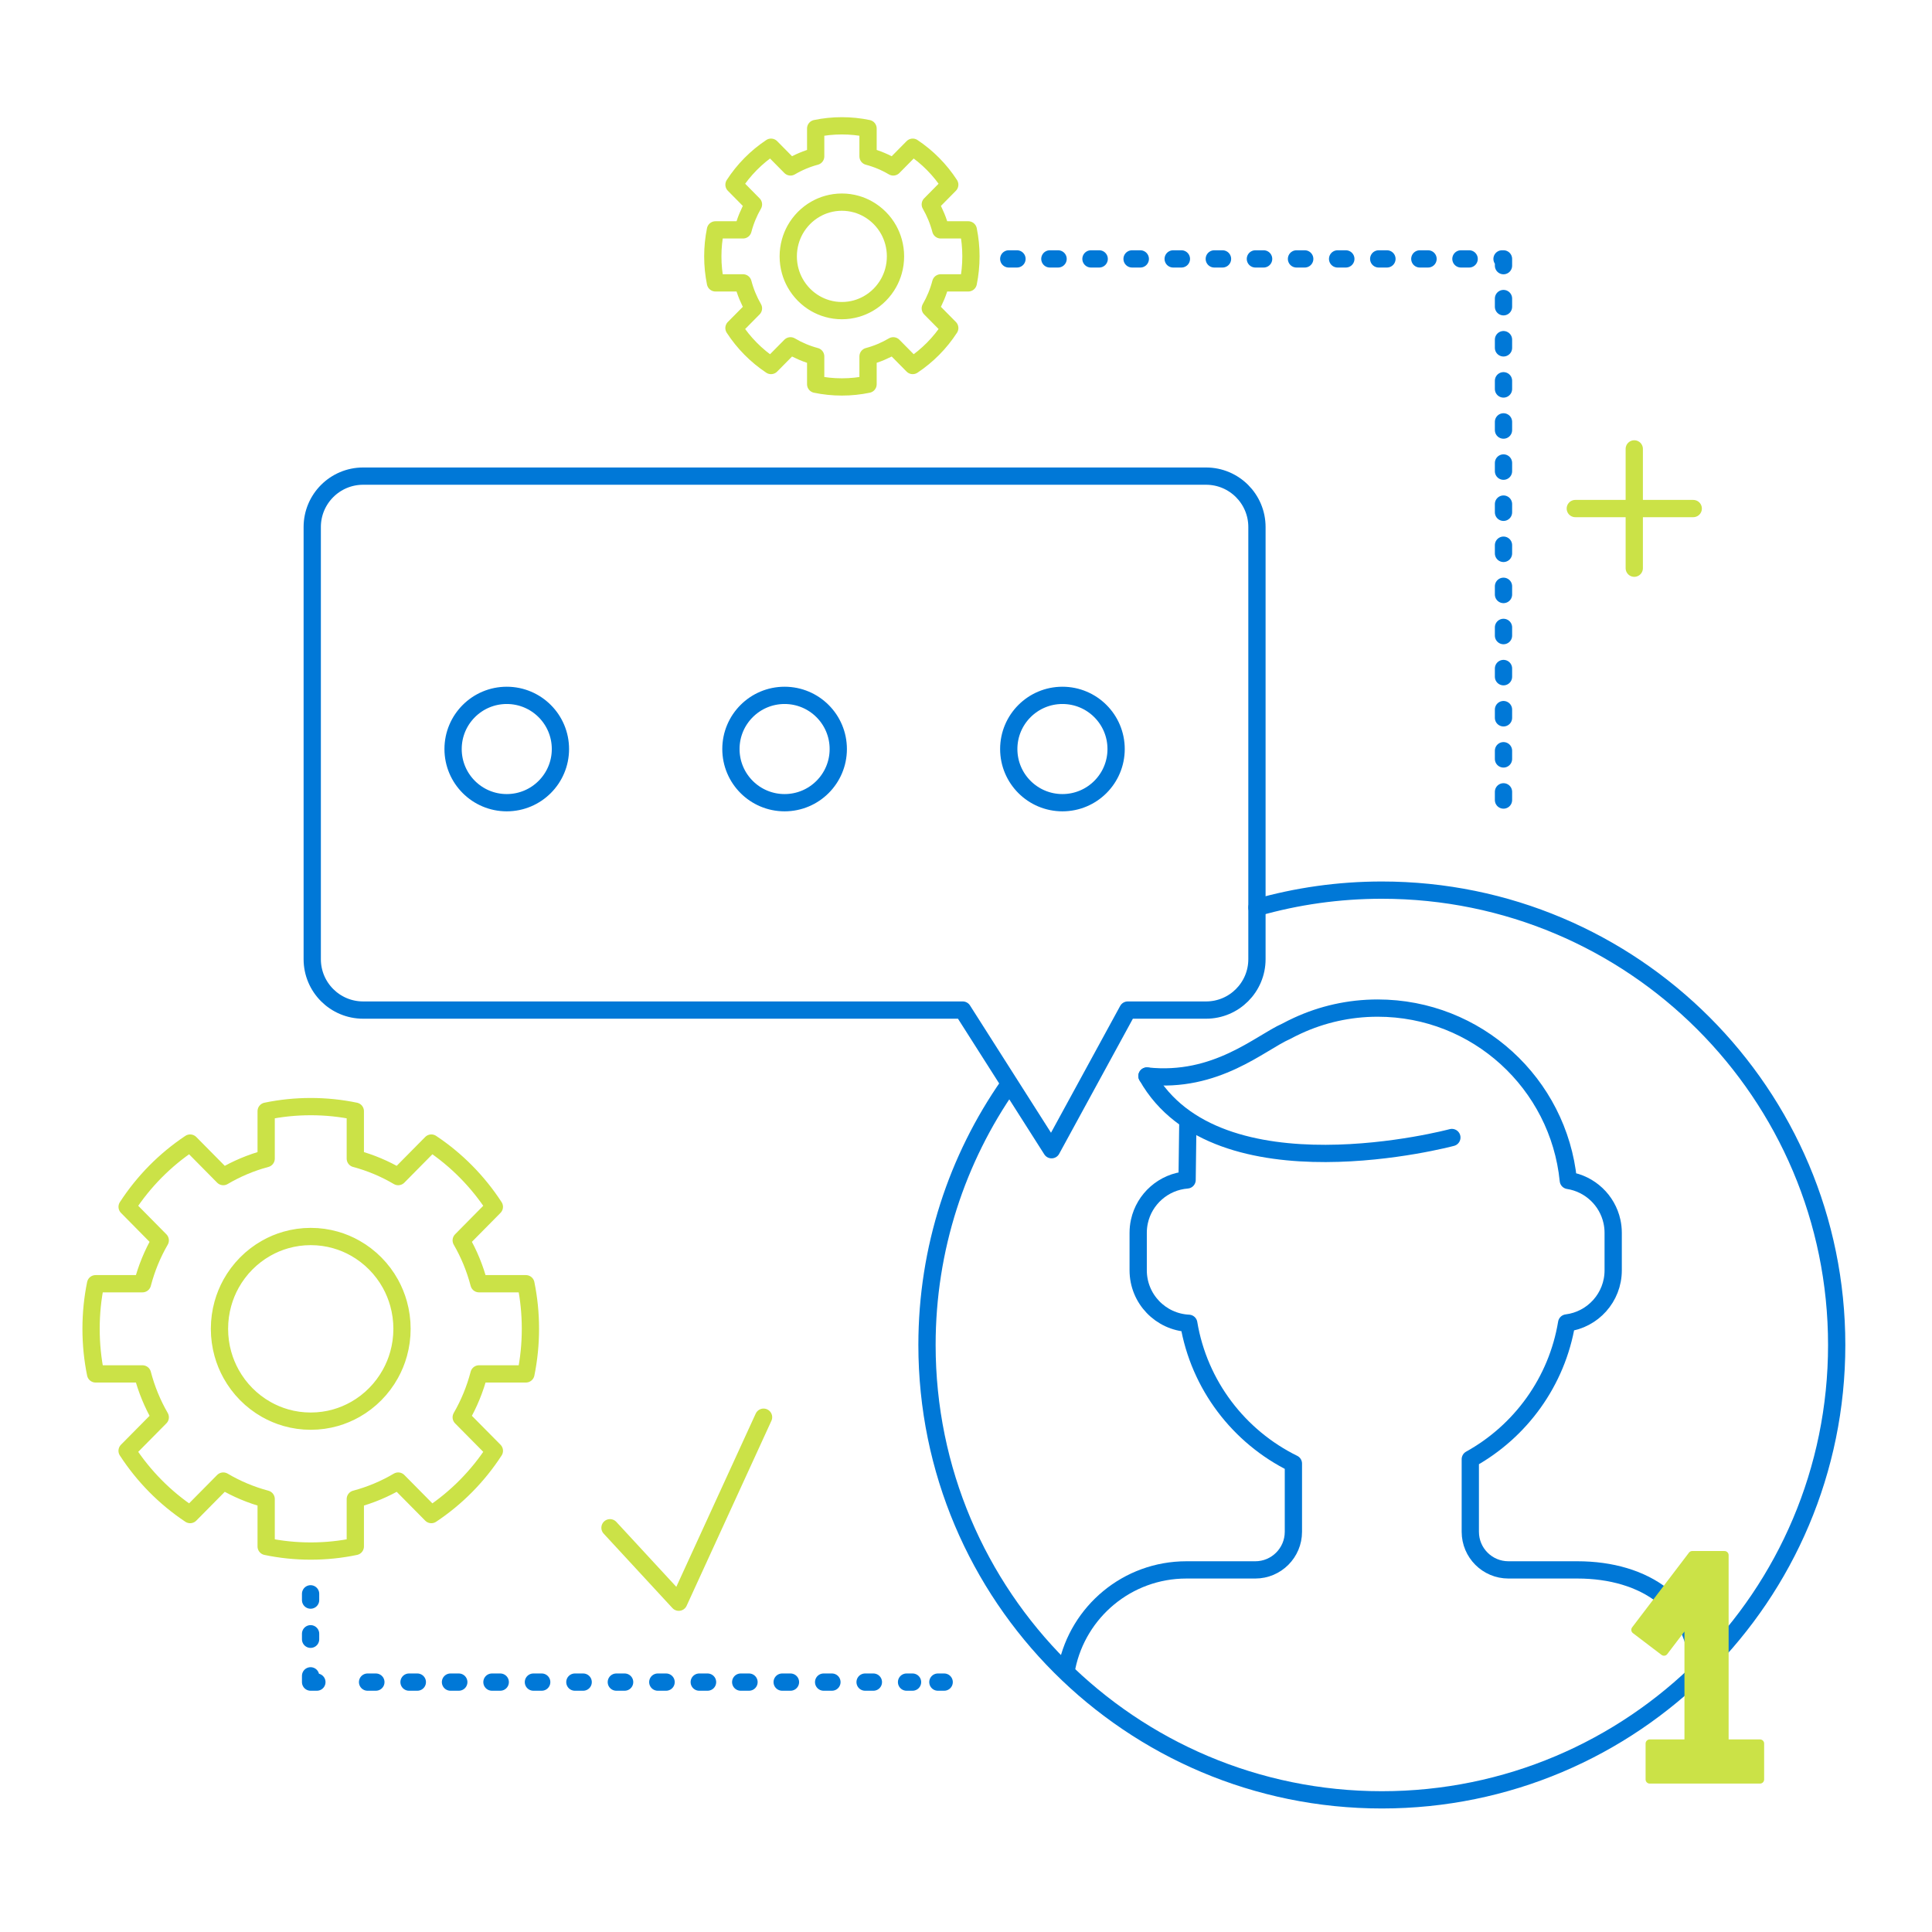 <?xml version="1.0" encoding="UTF-8"?>
<svg width="235px" height="235px" viewBox="0 0 235 235" version="1.1" xmlns="http://www.w3.org/2000/svg" xmlns:xlink="http://www.w3.org/1999/xlink">
    <!-- Generator: Sketch 52.5 (67469) - http://www.bohemiancoding.com/sketch -->
    <title>icons/dark/step-five</title>
    <desc>Created with Sketch.</desc>
    <g id="icons/dark/step-five" stroke="none" stroke-width="1" fill="none" fill-rule="evenodd">
        <rect id="Rectangle" fill-rule="nonzero" x="0" y="0" width="235" height="235"></rect>
        <g id="Group-45" transform="translate(11, 15)">
            <g id="Group-9" stroke="#CBE247" stroke-linecap="round" stroke-linejoin="round" stroke-width="2.1">
                <path d="M37.482,149.685 C37.245,150.542 36.906,151.357 36.485,152.116 C35.484,153.924 34.004,155.419 32.218,156.434 C31.467,156.859 30.663,157.199 29.817,157.442 C28.857,157.717 27.845,157.862 26.796,157.862 C25.748,157.862 24.736,157.717 23.776,157.442 C22.93,157.199 22.126,156.859 21.375,156.434 C19.588,155.419 18.109,153.924 17.107,152.116 C16.686,151.357 16.349,150.542 16.111,149.685 C15.84,148.713 15.696,147.69 15.696,146.632 C15.696,145.575 15.84,144.551 16.111,143.578 C16.349,142.724 16.683,141.908 17.104,141.147 C18.107,139.341 19.588,137.844 21.375,136.831 C22.126,136.402 22.931,136.064 23.779,135.823 C24.736,135.549 25.751,135.403 26.796,135.403 C27.842,135.403 28.857,135.549 29.814,135.823 C30.662,136.064 31.467,136.402 32.218,136.831 C34.004,137.844 35.487,139.341 36.489,141.147 C36.909,141.908 37.245,142.724 37.482,143.578 C37.753,144.551 37.898,145.575 37.898,146.632 C37.898,147.69 37.753,148.713 37.482,149.685 Z M52.968,152.116 C53.329,150.347 53.518,148.509 53.518,146.632 C53.518,144.753 53.329,142.919 52.968,141.147 L47.264,141.147 C46.776,139.276 46.045,137.504 45.1,135.873 L49.131,131.793 C47.127,128.71 44.515,126.066 41.466,124.037 L37.434,128.116 C35.82,127.163 34.07,126.421 32.218,125.928 L32.218,120.158 C30.467,119.793 28.653,119.603 26.796,119.603 C24.94,119.603 23.126,119.793 21.375,120.158 L21.375,125.928 C19.525,126.421 17.773,127.163 16.159,128.116 L12.127,124.037 C9.079,126.066 6.466,128.71 4.463,131.793 L8.492,135.873 C7.547,137.504 6.817,139.276 6.329,141.147 L0.627,141.147 C0.265,142.919 0.077,144.753 0.077,146.632 C0.077,148.509 0.265,150.347 0.627,152.116 L6.329,152.116 C6.817,153.99 7.55,155.761 8.492,157.393 L4.46,161.469 C6.463,164.554 9.079,167.2 12.127,169.226 L16.158,165.15 C17.771,166.103 19.525,166.844 21.375,167.337 L21.375,173.105 C23.126,173.473 24.94,173.663 26.796,173.663 C28.653,173.663 30.467,173.473 32.218,173.105 L32.218,167.337 C34.07,166.844 35.822,166.103 37.435,165.15 L41.466,169.226 C44.515,167.2 47.13,164.554 49.133,161.469 L45.1,157.393 C46.042,155.761 46.776,153.99 47.264,152.116 L52.968,152.116 Z" id="Stroke-1"></path>
                <path d="M97.68,17.978 C97.54,18.482 97.341,18.962 97.095,19.407 C96.505,20.468 95.636,21.347 94.586,21.943 C94.145,22.192 93.673,22.392 93.176,22.535 C92.612,22.697 92.017,22.783 91.401,22.783 C90.786,22.783 90.191,22.697 89.627,22.535 C89.128,22.392 88.657,22.192 88.215,21.943 C87.167,21.347 86.298,20.468 85.708,19.407 C85.461,18.962 85.263,18.482 85.123,17.978 C84.964,17.408 84.879,16.805 84.879,16.184 C84.879,15.563 84.964,14.961 85.123,14.391 C85.263,13.888 85.461,13.409 85.707,12.961 C86.296,11.901 87.167,11.022 88.215,10.427 C88.657,10.175 89.132,9.975 89.628,9.834 C90.191,9.674 90.788,9.586 91.401,9.586 C92.015,9.586 92.612,9.674 93.175,9.834 C93.671,9.975 94.145,10.175 94.586,10.427 C95.636,11.022 96.507,11.901 97.096,12.961 C97.342,13.409 97.54,13.888 97.68,14.391 C97.839,14.961 97.924,15.563 97.924,16.184 C97.924,16.805 97.839,17.408 97.68,17.978 Z M106.778,19.407 C106.99,18.367 107.101,17.288 107.101,16.184 C107.101,15.079 106.99,14.003 106.778,12.961 L103.427,12.961 C103.14,11.862 102.71,10.822 102.156,9.863 L104.523,7.467 C103.347,5.653 101.811,4.102 100.019,2.908 L97.651,5.306 C96.703,4.746 95.674,4.31 94.586,4.021 L94.586,0.63 C93.559,0.415 92.492,0.304 91.401,0.304 C90.311,0.304 89.244,0.415 88.215,0.63 L88.215,4.021 C87.129,4.31 86.1,4.746 85.152,5.306 L82.784,2.908 C80.991,4.102 79.456,5.653 78.28,7.467 L80.647,9.863 C80.091,10.822 79.663,11.862 79.376,12.961 L76.025,12.961 C75.813,14.003 75.702,15.079 75.702,16.184 C75.702,17.288 75.813,18.367 76.025,19.407 L79.376,19.407 C79.663,20.508 80.094,21.547 80.647,22.506 L78.277,24.902 C79.455,26.714 80.991,28.268 82.784,29.459 L85.151,27.063 C86.099,27.623 87.129,28.061 88.215,28.35 L88.215,31.739 C89.244,31.954 90.311,32.066 91.401,32.066 C92.492,32.066 93.559,31.954 94.586,31.739 L94.586,28.35 C95.674,28.061 96.704,27.623 97.652,27.063 L100.019,29.459 C101.811,28.268 103.348,26.714 104.524,24.902 L102.156,22.506 C102.709,21.547 103.14,20.508 103.427,19.407 L106.778,19.407 Z" id="Stroke-3"></path>
                <path d="M187.785,39.602 L187.785,54.113" id="Stroke-5"></path>
                <path d="M194.958,46.858 L180.613,46.858" id="Stroke-7"></path>
            </g>
            <g id="Group-44" transform="translate(26, 16)">
                <path d="M109.697,26.913 L7.172,26.913 C3.753,26.913 0.979,29.684 0.979,33.106 L0.979,85.668 C0.979,89.089 3.753,91.861 7.172,91.861 L80.1,91.861 L90.909,108.847 L100.174,91.861 L109.697,91.861 C113.117,91.861 115.89,89.089 115.89,85.668 L115.89,33.106 C115.89,29.684 113.117,26.913 109.697,26.913 Z" id="Stroke-10" stroke="#0078D7" stroke-width="2.1" stroke-linecap="round" stroke-linejoin="round"></path>
                <path d="M31.168,60.109 C31.168,63.714 28.246,66.637 24.639,66.637 C21.033,66.637 18.111,63.714 18.111,60.109 C18.111,56.503 21.033,53.581 24.639,53.581 C28.246,53.581 31.168,56.503 31.168,60.109 Z" id="Stroke-12" stroke="#0078D7" stroke-width="2.1" stroke-linecap="round" stroke-linejoin="round"></path>
                <path d="M64.964,60.109 C64.964,63.714 62.041,66.637 58.434,66.637 C54.829,66.637 51.906,63.714 51.906,60.109 C51.906,56.503 54.829,53.581 58.434,53.581 C62.041,53.581 64.964,56.503 64.964,60.109 Z" id="Stroke-14" stroke="#0078D7" stroke-width="2.1" stroke-linecap="round" stroke-linejoin="round"></path>
                <path d="M98.759,60.109 C98.759,63.714 95.837,66.637 92.23,66.637 C88.624,66.637 85.701,63.714 85.701,60.109 C85.701,56.503 88.624,53.581 92.23,53.581 C95.837,53.581 98.759,56.503 98.759,60.109 Z" id="Stroke-16" stroke="#0078D7" stroke-width="2.1" stroke-linecap="round" stroke-linejoin="round"></path>
                <path d="M115.887,79.385 C120.716,78.009 125.813,77.271 131.082,77.271 C161.637,77.271 186.407,102.041 186.407,132.596 C186.407,163.153 161.637,187.925 131.082,187.925 C100.526,187.925 75.756,163.153 75.756,132.596 C75.756,120.827 79.432,109.915 85.697,100.947" id="Stroke-18" stroke="#0078D7" stroke-width="2.1" stroke-linecap="round" stroke-linejoin="round"></path>
                <path d="M107.484,105.549 L107.393,112.522 C104.53,112.746 102.191,114.833 101.592,117.572 C101.494,118.018 101.444,118.481 101.444,118.955 L101.444,123.516 C101.444,126.979 104.172,129.798 107.594,129.96 C108.851,137.475 113.704,143.771 120.323,147.022 L120.323,155.32 C120.323,157.879 118.248,159.956 115.686,159.956 L107.299,159.956 C100.129,159.956 94.146,165.042 92.762,171.804" id="Stroke-20" stroke="#0078D7" stroke-width="2.1" stroke-linecap="round" stroke-linejoin="round"></path>
                <path d="M169.503,172.405 C169.503,164.211 163.06,159.955 154.865,159.955 L146.478,159.955 C143.916,159.955 141.841,157.879 141.841,155.319 L141.841,146.49 C147.948,143.106 152.379,137.063 153.561,129.92 C156.749,129.525 159.221,126.812 159.221,123.516 L159.221,118.955 C159.221,118.481 159.169,118.018 159.071,117.572 C158.507,114.992 156.398,112.993 153.763,112.582 C152.587,100.811 142.655,91.62 130.574,91.62 C127.091,91.62 123.788,92.388 120.821,93.759 L120.82,93.759 C120.354,93.976 119.892,94.2 119.443,94.445 C116.274,95.842 110.931,100.793 102.513,99.882" id="Stroke-22" stroke="#0078D7" stroke-width="2.1" stroke-linecap="round" stroke-linejoin="round"></path>
                <path d="M139.598,107.361 C139.598,107.361 111.045,115.025 102.513,99.881" id="Stroke-24" stroke="#0078D7" stroke-width="2.1" stroke-linecap="round" stroke-linejoin="round"></path>
                <path d="M0.779,162.865 L0.779,163.629" id="Stroke-26" stroke="#0078D7" stroke-width="2.1" stroke-linecap="round" stroke-linejoin="round"></path>
                <path d="M0.779,167.723 L0.779,170.794" id="Stroke-28" stroke="#0078D7" stroke-width="2.1" stroke-linecap="round" stroke-linejoin="round" stroke-dasharray="0.67,2.678"></path>
                <polyline id="Stroke-30" stroke="#0078D7" stroke-width="2.1" stroke-linecap="round" stroke-linejoin="round" points="0.779 172.84 0.779 173.604 1.544 173.604"></polyline>
                <path d="M7.71,173.604 L73.997,173.604" id="Stroke-32" stroke="#0078D7" stroke-width="2.1" stroke-linecap="round" stroke-linejoin="round" stroke-dasharray="1.009,4.034"></path>
                <path d="M77.08,173.604 L77.845,173.604" id="Stroke-34" stroke="#0078D7" stroke-width="2.1" stroke-linecap="round" stroke-linejoin="round"></path>
                <polyline id="Stroke-36" stroke="#CBE247" stroke-width="2.1" stroke-linecap="round" stroke-linejoin="round" points="37.197 154.83 45.562 163.886 55.876 141.382"></polyline>
                <polygon id="Fill-38" fill="#CBE247" points="172.762 181.076 172.762 158.16 168.836 158.16 161.923 167.247 165.402 169.894 168.39 165.966 168.39 181.076 163.663 181.076 163.663 185.447 177.082 185.447 177.082 181.076"></polygon>
                <polygon id="Stroke-40" stroke="#CBE247" stroke-linecap="round" stroke-linejoin="round" points="172.762 181.076 172.762 158.16 168.836 158.16 161.923 167.247 165.402 169.894 168.39 165.966 168.39 181.076 163.663 181.076 163.663 185.447 177.082 185.447 177.082 181.076"></polygon>
                <path d="M85.701,0.492 L145.879,0.492 L145.879,67.881" id="Stroke-42" stroke="#0078D7" stroke-width="2.1" stroke-linecap="round" stroke-linejoin="round" stroke-dasharray="1,4"></path>
            </g>
        </g>
    </g>
</svg>